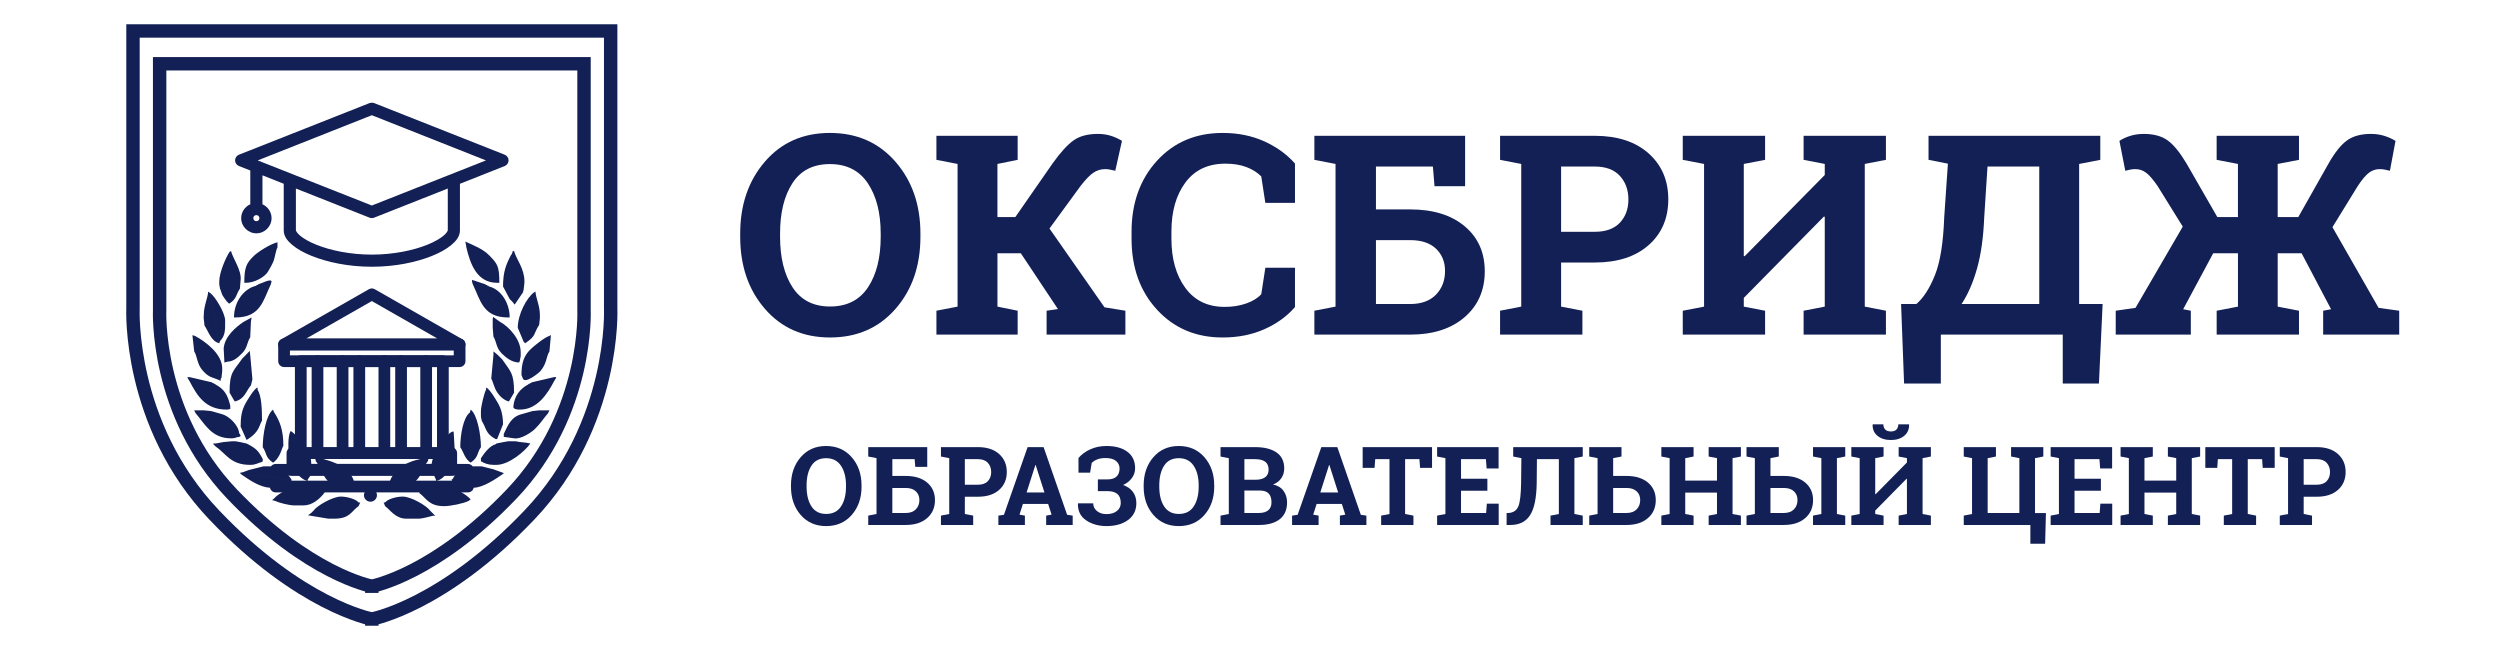 <svg xmlns="http://www.w3.org/2000/svg" xmlns:xlink="http://www.w3.org/1999/xlink" viewBox="0 0 250 65"><g id="Слой_1_1_"><g fill="none"><path stroke="#132055" stroke-width="1.341" stroke-miterlimit="10" d="M61.067,30.839V3.096H13.299V30.839 c0,0-0.536,11.571,8.141,20.675c8.593,9.016,15.606,10.363,15.74,10.389v0.001h0.003h0.001v-0.001 c0.134-0.026,7.148-1.373,15.742-10.389C61.603,42.41,61.067,30.839,61.067,30.839z"/><path d="M60.234,30.897V4.123H14.133v26.774c0,0-0.518,11.166,7.856,19.953 c8.294,8.701,15.063,10.001,15.191,10.025v0.001h0.003h0.001v-0.001 c0.13-0.025,6.899-1.324,15.192-10.025C60.751,42.063,60.234,30.897,60.234,30.897z"/><path stroke="#132055" stroke-width="1.341" stroke-miterlimit="10" d="M58.402,31.025V6.377H15.964 v24.648c0,0-0.477,10.279,7.232,18.368c7.635,8.01,13.866,9.206,13.984,9.229v0.001h0.003h0.001 v-0.001c0.119-0.023,6.351-1.219,13.986-9.229C58.878,41.304,58.402,31.025,58.402,31.025z"/></g><defs><path id="SVGID_5_" d="M46.618,24.596v0.074l0.084-0.219l2.971,3.643l0.04,0.188h0.221 c0-1.635-0.172-1.895-1.013-2.746c-0.66-0.667-1.504-0.963-2.389-1.379L46.618,24.596 L46.618,24.596z M51.188,25.407l-0.074,0.074L51.188,25.407h0.147l-0.073,4.791l-0.074-0.074 l-0.074-0.074l-0.074-0.074l-0.074-0.074l0.074,0.074l0.074,0.074l0.074,0.074l0.074,0.074 l0.205,0.261l0.827-1.219l0.074-0.295l0.074-0.663V28.134c0-1.295-0.814-2.203-1.032-3.022 l-0.138,0.003L51.188,25.407L51.188,25.407z M21.999,28.871c0.103,0.164,0.141,0.466,0.269,0.69 c0.111,0.194,0.271,0.378,0.395,0.563l0.074,0.074l0.074,0.074l0.074,0.074h0.073v-5.16 c-0.362,0.541-1.032,2.072-1.032,2.949v0.221C21.925,28.609,21.98,28.641,21.999,28.871 L21.999,28.871z M25.832,28.429l-0.074,0.074h-0.074l-0.073,0.074 c-1.205,0.281-2.212,1.571-2.212,3.169h0.148l3.612-3.612 C27.047,27.844,26.128,28.36,25.832,28.429L25.832,28.429z M20.451,32.556l-0.09-0.809 l0.017-0.223c0-0.954,0.385-1.671,0.442-2.359l0.221,0.147l0.842,4.859l0.116-0.067l0.074-0.074 l-0.074,0.074l-0.069,0.222C21.103,34.134,20.822,33.09,20.451,32.556L20.451,32.556z M47.208,28.208v-0.221l1.327,0.442l0.074,0.074h0.074l0.074,0.074h0.074l0.073,0.074 c1.146,0.267,2.064,1.593,2.064,3.096h-0.147l-3.481-3.595L47.208,28.208L47.208,28.208z M52.367,34.178l0.123-0.078l0.909-4.86l0.144-0.085c0.066,0.759,0.446,1.403,0.446,2.37v0.295 l-0.074,0.663c-0.617,0.973-0.259,1.079-1.4,1.843L52.367,34.178L52.367,34.178z M49.271,31.893 l2.506,4.349h0.147l0.074-0.221c0.019-0.231,0.074-0.262,0.074-0.516v-0.295 c0-1.289-1.207-2.569-2.064-3.022l-0.699-0.497L49.271,31.893L49.271,31.893z M24.358,32.188 l0.811-0.442l-0.074,0.369v-0.295l-2.416,4.211l0.057,0.138l-0.294,0.084l-0.075-1.411 C22.466,33.655,23.568,32.717,24.358,32.188L24.358,32.188z M52.293,37.864 c0.218,0.541,1.595-0.57,1.75-0.756c0.671-0.802,0.55-1.415,0.903-1.971l0.144-1.633 l-0.144,0.085L52.293,37.864L52.293,37.864z M19.42,35.136c0.32,0.505,0.265,1.277,0.865,1.937 c0.697,0.768,0.939,0.604,1.788,1.012v-0.221l-2.579-4.275l-0.253-0.07L19.42,35.136 L19.42,35.136z M24.284,35.8l-0.074,0.074c-0.832,1.243-1.254,1.242-1.254,3.391l0.516,0.884 l1.405-4.724l0.143,0.08l-0.043-0.413L24.284,35.8L24.284,35.8z M18.977,38.158l-0.221-0.368 v-0.074h0.221l3.985,3.015l0.068-0.141v0.074v0.221c-0.165,0.039-0.169,0.074-0.368,0.074 C20.529,40.959,19.715,39.552,18.977,38.158L18.977,38.158z M49.345,35.505v-0.368l0.442,0.368 l0.073,0.074l0.074,0.074l0.074,0.074l0.074,0.074l0.073,0.074l0.074,0.074 c0.796,1.189,1.179,1.292,1.179,3.317l-0.516,0.884l-1.404-4.724L49.345,35.505L49.345,35.505z M51.335,40.664l0.123,0.04l3.931-2.988h0.221v0.074l-0.221,0.368 c-0.622,1.176-1.635,2.801-3.39,2.801c-0.261,0-0.584-0.023-0.664-0.221V40.664L51.335,40.664z M24.063,42.655c0-1.027,0.125-1.642,0.489-2.312c0.193-0.355,0.884-1.509,1.206-1.595V38.969 l-0.958,4.939l-0.144,0.085L24.063,42.655L24.063,42.655z M19.567,41.328 c0.92,1.058,1.576,2.506,3.538,2.506h0.074c0.372,0,0.392-0.119,0.737-0.147 c0.217-0.083,0.163-0.135,0-0.369c-0.123,0.319-0.77-0.222-0.971-0.355 c-0.327-0.216-0.746-0.402-1.09-0.606c-0.37-0.22-1.907-1.014-2.065-1.242l0.59-0.082 l-0.963,0.002L19.567,41.328L19.567,41.328z M48.608,38.969l0.958,4.939h0.147l0.59-1.474 c0-0.898-0.189-1.575-0.517-2.137c-0.208-0.356-0.826-1.421-1.178-1.549V38.969L48.608,38.969z M50.377,43.391v0.295l1.032,0.147c0.674,0.116,1.719-0.588,2.047-0.901 c0.606-0.578,0.842-1.028,1.344-1.605l0.147-0.295h-1.032l0.7,0.138l-4.094,2.301 L50.377,43.391L50.377,43.391z M26.274,44.718c0.426,0.614,0.225,1.007,1.032,1.548l0.074-5.086 l-0.074-0.221C26.625,41.458,26.274,43.411,26.274,44.718L26.274,44.718z M21.557,44.35 l4.625,1.622l0.092-0.074v0.221l-0.074,0.074c-0.411,0.096-0.61,0.295-1.179,0.295 c-1.996,0-2.409-1.136-3.464-1.843l-0.073-0.074l-0.074-0.074l-0.074-0.074v-0.074H21.557 L21.557,44.35z M48.092,45.824v0.295c0.311,0.208,0.748,0.368,1.253,0.368h0.295 c1.254,0,2.882-1.377,3.391-2.137L52.662,44.276l0.16,0.127l-4.656,1.568L48.092,45.824 L48.092,45.824z M46.987,41.254l0.083-0.292c0.644,0.476,1.023,2.469,1.023,3.756 c-0.426,0.614-0.224,1.007-1.032,1.548L46.987,41.254L46.987,41.254z M28.854,45.75 c0.29,0.456,0.146,0.901,0.68,1.457c0.325,0.339,0.73,0.783,1.236,0.901v-0.147l-1.695-4.865 C28.74,43.579,28.854,44.934,28.854,45.75L28.854,45.75z M43.596,47.962v0.147 c0.57-0.133,0.878-0.53,1.237-0.901c0.495-0.513,0.412-1.035,0.68-1.458l-0.147-2.58 L43.596,47.962L43.596,47.962z M45.291,47.888l4.865-0.663l0.236,0.088l-0.162,0.133 c-0.608,0.407-1.913,1.327-2.875,1.327h-0.59c-0.632,0-1.158-0.402-1.548-0.663l-0.07-0.141 L45.291,47.888L45.291,47.888z M24.137,47.446l-0.151-0.16l0.298-0.061 c0.126,0.312,1.954,0.403,2.361,0.44c0.766,0.07,1.791,0.297,2.504,0.297v0.147 c-0.511,0.342-0.905,0.663-1.769,0.663h-0.295C25.981,48.772,24.828,47.908,24.137,47.446 L24.137,47.446z M31.581,46.119c0.347,0.399,0.648,1.399,1.196,1.973 c0.532,0.557,1.052,1.049,2.12,1.049h0.59v-0.295v-0.221l-0.084,0.293 c-0.305-0.083-3.607-2.914-3.675-3.168h-0.221L31.581,46.119L31.581,46.119z M38.879,48.993v0.147 h0.737c0.957,0,1.514-0.586,2.01-1.086c0.573-0.577,0.797-1.519,1.16-1.936l0.089-0.365 l-0.31-0.004l0.08,0.143L38.879,48.993L38.879,48.993z M27.454,49.804l-0.086,0.086l0.081,0.025 l4.871-0.774l0.157,0.083l-0.157,0.212c-0.424,0.488-1.087,1.106-1.991,1.106h-0.884 c-0.538,0-1.555-0.269-1.917-0.442l-0.311-0.089L27.454,49.804L27.454,49.804z M41.901,49.288 l0.147-0.147l5.012,0.811l-0.221,0.148c-0.431,0.228-1.757,0.516-2.433,0.516 C42.835,50.615,42.62,49.77,41.901,49.288L41.901,49.288z M38.51,50.246h-0.147l0.147,0.369 c0.538,0.394,1.031,1.253,2.138,1.253h1.179c0.446,0,1.089-0.205,1.474-0.295h0.221 l-0.368-0.368l-0.074-0.074l-0.074-0.074l0.074,0.074l0.074,0.074l0.16,0.16l-0.079,0.032 L38.51,50.246L38.51,50.246z M31.139,51.278l0.074-0.074l0.074-0.074l0.074-0.074l-0.074,0.074 l-0.074,0.074L31.139,51.278l-0.336,0.254l0.262,0.041l1.769,0.295h0.589 c1.61,0,1.705-0.766,2.432-1.253l0.167-0.358l-0.167-0.01l-4.793,1.172L31.139,51.278 L31.139,51.278z M24.431,28.281c0-1.511,0.18-1.951,0.975-2.71 c0.45-0.43,1.658-1.184,2.342-1.344L24.579,28.281H24.431L24.431,28.281z M24.579,28.281 l3.169-4.054v0.516c-0.153,0.241-0.255,0.989-0.377,1.318c-0.132,0.354-0.387,0.794-0.581,1.114 C26.48,27.687,25.479,28.281,24.579,28.281L24.579,28.281z M46.618,24.67l0.084-0.219l2.971,3.643 l0.04,0.188C47.669,28.281,47.011,26.358,46.618,24.67L46.618,24.67z M22.957,30.345v-5.16 l0.144-0.084c0.163,0.693,1.072,1.941,0.962,2.886l-0.074,0.884 C23.58,29.46,23.707,29.843,22.957,30.345h-0.073l-0.074-0.074l-0.074-0.074l-0.074-0.074 l0.074,0.074l0.074,0.074l0.074,0.074H22.957L22.957,30.345z M51.114,25.48l0.074-0.074h0.147 l-0.073,4.791l-0.074-0.074l-0.074-0.074l-0.074-0.074l-0.074-0.074l-0.663-1.253 C50.304,27.175,50.605,26.442,51.114,25.48L51.114,25.48z M23.547,31.745l3.612-3.612 l-0.074,0.295C26.307,30.05,26.059,31.745,23.547,31.745L23.547,31.745z M51.777,32.778 c0-1.352,0.898-3.008,1.622-3.538l-0.909,4.86l-0.123,0.078L51.777,32.778L51.777,32.778z M47.208,28.208l0.13-0.057l3.481,3.595c-2.521,0-2.758-1.691-3.538-3.317L47.208,28.208 L47.208,28.208z M21.999,34.105l-0.116,0.067l-0.842-4.859c0.452,0.331,1.457,1.935,1.474,2.727 c0,0.96,0.017,1.461-0.442,1.99L21.999,34.105L21.999,34.105z M49.271,32.778v-0.885l2.506,4.349 h0.147h-0.147c-0.678-0.057-1.213-0.516-1.604-0.902c-0.582-0.575-0.512-1.179-0.829-1.678 L49.271,32.778L49.271,32.778z M22.736,36.168c0.665-0.015,1.136-0.507,1.494-0.865 c0.523-0.523,0.473-1.11,0.791-1.567l0.074-1.622v-0.295l-2.416,4.211L22.736,36.168 L22.736,36.168z M52.146,37.495l0.147,0.369l2.654-4.275c-0.455,0.121-1.602,1.042-1.936,1.381 C52.403,35.586,52.146,36.275,52.146,37.495L52.146,37.495z M22.073,37.864l0.074-0.074l0.074-0.663 v-0.295c0-1.46-1.728-2.714-2.727-3.243L22.073,37.864L22.073,37.864z M49.345,35.505l0.144-0.08 l1.404,4.724c-0.483-0.112-0.917-0.524-1.165-0.899c-0.356-0.537-0.414-1.088-0.604-1.386 L49.345,35.505L49.345,35.505z M23.473,40.148c1.014-0.236,1.138-1.065,1.622-1.622l0.147-0.59 l-0.221-2.433l-0.143-0.08L23.473,40.148L23.473,40.148z M53.178,38.232l2.211-0.516l-3.931,2.988 l-0.123-0.04c0.091-1.089,0.699-1.801,1.474-2.211l0.074-0.074h0.073l0.074-0.074h0.074 L53.178,38.232L53.178,38.232z M23.031,40.59l-0.068,0.141l-3.985-3.015l2.211,0.516L21.262,38.306 h0.074l0.074,0.074h0.074l0.073,0.074C22.437,38.919,22.778,39.504,23.031,40.59L23.031,40.59z M24.8,43.908l0.958-4.939c0.406,0.641,0.442,2.003,0.442,3.096 c-0.204,0.32-0.216,0.63-0.544,1.077C25.413,43.473,25.125,43.69,24.8,43.908L24.8,43.908z M48.166,42.065c0.495,0.78,0.359,1.291,1.4,1.843h0.147h-0.147L48.608,38.969 c-0.178,0.279-0.516,1.679-0.516,2.138v0.442C48.092,41.803,48.147,41.834,48.166,42.065 L48.166,42.065z M23.915,43.318c-0.123,0.319-0.77-0.222-0.971-0.355 c-0.327-0.216-0.746-0.402-1.09-0.606c-0.37-0.22-1.907-1.014-2.065-1.242l0.59-0.082 l0.737,0.074l1.032,0.295C22.88,41.572,23.848,42.504,23.915,43.318L23.915,43.318z M53.252,41.107l0.663-0.074l0.7,0.138l-4.094,2.301l-0.144-0.08 c0.427-0.89,0.744-1.734,1.843-1.99L53.252,41.107L53.252,41.107z M46.028,44.718 c0.336,0.483,0.434,1.148,1.032,1.548l-0.074-5.012C46.328,41.736,46.028,43.465,46.028,44.718 L46.028,44.718z M27.306,46.266l0.074-5.086c0.611,0.912,0.958,1.86,0.958,3.39 c-0.122,0.193-0.219,0.638-0.418,0.983C27.742,45.861,27.578,46.084,27.306,46.266L27.306,46.266z M26.274,45.898l-0.092,0.074l-4.625-1.622l0.811-0.147l0.811-0.074h0.295 c0.254,0,0.285,0.055,0.516,0.074l0.664,0.147l0.147,0.074 C25.611,44.853,25.845,45.087,26.274,45.898L26.274,45.898z M50.377,44.202 c0.231-0.019,0.262-0.074,0.516-0.074h0.59c0.254,0,0.285,0.055,0.516,0.074l0.663,0.074 l0.16,0.127l-4.656,1.568l-0.074-0.147c0.33-0.492,0.847-1.233,1.474-1.4l0.074-0.074 L50.377,44.202L50.377,44.202z M43.227,47.151c-0.019-0.231-0.074-0.262-0.074-0.516v-0.074 c0-1.251,1.814-3.621,2.212-3.391l-1.769,4.791L43.227,47.151L43.227,47.151z M38.879,48.772 c0-0.942,0.672-1.658,1.232-2.085c0.361-0.275,0.688-0.4,1.125-0.57 c0.318-0.124,1.088-0.252,1.328-0.367l0.08,0.143l-3.765,3.1V48.772L38.879,48.772z M30.771,47.962l-1.695-4.865c0.533,0.356,1.099,1.087,1.475,1.62 c0.578,0.819,0.588,1.145,0.588,2.507l-0.074,0.295L30.771,47.962L30.771,47.962z M46.987,46.709 l0.368-0.074h0.811l1.179,0.295l0.811,0.295l-4.865,0.663 C45.435,47.35,46.377,46.85,46.987,46.709L46.987,46.709z M24.874,47.003l1.474-0.369h0.664 l0.368,0.074c0.702,0.058,1.498,0.741,1.769,1.253c-0.713,0-1.738-0.227-2.504-0.297 c-0.407-0.037-2.234-0.128-2.361-0.44L24.874,47.003L24.874,47.003z M35.488,48.625l-0.084,0.293 c-0.305-0.083-3.607-2.914-3.675-3.168C33.394,46.138,35.334,46.775,35.488,48.625L35.488,48.625z M27.454,49.804l-0.086,0.086l0.081,0.025l4.871-0.774c-0.219-0.299-1.01-0.664-1.548-0.664 h-0.59C29.427,48.477,27.749,49.402,27.454,49.804L27.454,49.804z M42.048,49.141l5.012,0.811 c-0.327-0.488-2.06-1.474-2.948-1.474h-0.59C43.012,48.477,42.254,48.86,42.048,49.141 L42.048,49.141z M31.36,51.057l-0.074,0.074l-0.074,0.074l-0.074,0.074l-0.075,0.14l4.793-1.172 c-0.245-0.334-1.161-0.589-1.769-0.589C33.265,49.657,31.681,50.577,31.36,51.057L31.36,51.057z M38.51,50.246l4.724,1.151l0.079-0.032l-0.16-0.16l-0.074-0.074l-0.074-0.074 c-0.317-0.473-1.898-1.4-2.727-1.4C39.652,49.657,38.763,49.902,38.51,50.246L38.51,50.246z M37.045,48.868c0.359,0,0.651,0.291,0.651,0.651c0,0.359-0.291,0.651-0.651,0.651 s-0.651-0.291-0.651-0.651C36.395,49.16,36.686,48.868,37.045,48.868z"/></defs><use xlink:href="#SVGID_5_" overflow="visible" fill-rule="evenodd" clip-rule="evenodd" fill="#132055"/><clipPath id="SVGID_2_"><use xlink:href="#SVGID_5_" overflow="visible"/></clipPath><path fill="#132055" d="M36.955,10.307l-13.065,5.165c-0.225,0.089-0.384,0.323-0.384,0.565 s0.159,0.476,0.384,0.565l1.139,0.446v3.38c-0.534,0.237-0.911,0.77-0.911,1.386 c0,0.832,0.687,1.519,1.519,1.519s1.519-0.687,1.519-1.519c0-0.616-0.378-1.149-0.911-1.386v-2.896 l2.127,0.845v4.652c0,0.609,0.379,1.069,0.864,1.472c0.485,0.403,1.125,0.765,1.908,1.082 c1.567,0.635,3.688,1.092,6.039,1.092c2.351,0,4.471-0.457,6.039-1.092 c0.784-0.317,1.424-0.679,1.908-1.082c0.485-0.403,0.864-0.862,0.864-1.472V18.378l4.481-1.776 c0.225-0.089,0.384-0.323,0.384-0.565c0-0.242-0.159-0.476-0.384-0.565L37.411,10.307 C37.215,10.243,37.077,10.276,36.955,10.307z M37.183,11.522l11.413,4.519l-11.413,4.51 l-11.413-4.51L37.183,11.522L37.183,11.522z M29.587,18.852l7.368,2.915 c0.146,0.058,0.309,0.058,0.456,0l7.368-2.915v4.178c0,0.027-0.084,0.255-0.427,0.541 c-0.344,0.286-0.896,0.609-1.595,0.893c-1.398,0.566-3.38,0.997-5.573,0.997 c-2.194,0-4.175-0.431-5.573-0.997c-0.699-0.283-1.252-0.607-1.595-0.893 c-0.343-0.286-0.427-0.514-0.427-0.541v-4.178L29.587,18.852z M25.637,21.511 c0.175,0,0.304,0.129,0.304,0.304c0,0.175-0.129,0.304-0.304,0.304c-0.175,0-0.304-0.129-0.304-0.304 C25.334,21.64,25.462,21.511,25.637,21.511z"/><g fill="none" stroke="#132055" stroke-width="1.173" stroke-linecap="round" stroke-linejoin="round" stroke-miterlimit="10"><path d="M29.242 45.311H45.123V46.983H29.242z"/><path d="M30.078 36.117H44.287V45.311H30.078z"/><path d="M46.795 48.654L27.571 48.654"/><path d="M46.795 46.983L27.571 46.983"/><path d="M31.75 36.117L31.75 45.311"/><path d="M35.929 36.117L35.929 45.311"/><path d="M34.258 36.117L34.258 45.311"/><path d="M38.437 36.117L38.437 45.311"/><path d="M40.108 36.117L40.108 45.311"/><path d="M42.616 36.117L42.616 45.311"/><path d="M28.407 34.445H45.96V36.117H28.407z"/><path d="M45.959 34.445L28.407 34.445 37.183 29.43z"/></g><g fill="#132055"><path d="M92.043,23.671c0,2.913-0.833,5.321-2.499,7.223s-3.846,2.854-6.54,2.854 c-2.686,0-4.854-0.951-6.506-2.854c-1.652-1.902-2.479-4.31-2.479-7.223v-0.3 c0-2.895,0.823-5.298,2.472-7.209c1.647-1.912,3.813-2.868,6.499-2.868 c2.694,0,4.877,0.956,6.547,2.868c1.671,1.912,2.506,4.314,2.506,7.209V23.671z M88.069,23.344 c0-2.057-0.428-3.728-1.283-5.011s-2.121-1.925-3.796-1.925s-2.925,0.637-3.748,1.912 c-0.824,1.274-1.235,2.949-1.235,5.025v0.328c0,2.094,0.416,3.78,1.249,5.059 s2.082,1.918,3.748,1.918c1.684,0,2.949-0.639,3.796-1.918s1.27-2.965,1.27-5.059V23.344z"/><path d="M93.641,31.072l2.116-0.41V16.394l-2.116-0.41v-2.403h8.124v2.403 l-2.021,0.41v5.312h1.789l3.728-5.366c0.792-1.11,1.492-1.879,2.103-2.308 c0.609-0.428,1.42-0.642,2.431-0.642c0.464,0,0.896,0.064,1.297,0.191s0.769,0.296,1.105,0.505 l-0.669,2.99c-0.291-0.063-0.489-0.107-0.594-0.129c-0.104-0.023-0.248-0.034-0.43-0.034 c-0.419,0-0.806,0.118-1.161,0.355c-0.354,0.237-0.783,0.678-1.283,1.324l-3.113,4.26l5.503,7.878 l2.089,0.341v2.39h-7.879v-2.39l1.134-0.164l-3.714-5.584h-2.335v5.338l2.021,0.41v2.39 h-8.124V31.072z"/><path d="M129.497,20.285h-2.963l-0.409-2.649c-0.392-0.391-0.886-0.701-1.481-0.929 c-0.597-0.227-1.3-0.341-2.109-0.341c-1.729,0-3.062,0.628-3.994,1.884 c-0.934,1.256-1.399,2.895-1.399,4.916v0.696c0,2.021,0.464,3.664,1.393,4.929 c0.929,1.266,2.239,1.898,3.933,1.898c0.782,0,1.499-0.114,2.15-0.341 c0.65-0.228,1.153-0.537,1.509-0.928l0.409-2.649h2.963v3.932 c-0.801,0.929-1.822,1.668-3.065,2.219c-1.242,0.551-2.633,0.826-4.171,0.826 c-2.667,0-4.852-0.924-6.554-2.771c-1.702-1.848-2.554-4.219-2.554-7.114v-0.669 c0-2.885,0.847-5.257,2.54-7.114c1.692-1.857,3.882-2.786,6.567-2.786 c1.538,0,2.927,0.28,4.165,0.84c1.237,0.56,2.262,1.3,3.071,2.219V20.285z"/><path d="M131.437,31.072l2.116-0.41V16.394l-2.116-0.41v-2.403h15.074v5.038h-3.059 l-0.164-1.966h-5.693v4.288h3.413c2.303,0,4.124,0.562,5.462,1.687 c1.338,1.124,2.007,2.624,2.007,4.499c0,1.902-0.674,3.434-2.021,4.595 c-1.348,1.161-3.163,1.741-5.448,1.741h-9.571V31.072z M137.595,24.013v6.39h3.413 c1.12,0,1.982-0.312,2.588-0.935s0.908-1.414,0.908-2.369c0-0.91-0.301-1.652-0.901-2.226 c-0.601-0.574-1.466-0.86-2.595-0.86H137.595z"/><path d="M159.468,13.581c2.276,0,4.071,0.585,5.387,1.754 c1.315,1.17,1.974,2.701,1.974,4.595c0,1.902-0.658,3.432-1.974,4.588 c-1.315,1.156-3.11,1.734-5.387,1.734h-3.358v4.41l2.13,0.41v2.39h-8.233v-2.39l2.116-0.41 V16.394l-2.116-0.41v-2.403h2.116H159.468z M156.109,23.18h3.358c1.111,0,1.95-0.302,2.52-0.908 s0.854-1.377,0.854-2.314c0-0.956-0.284-1.746-0.854-2.369s-1.408-0.936-2.52-0.936h-3.358V23.18z"/><path d="M176.509,13.581v2.403l-2.13,0.41v9.203l0.082,0.027l8.015-8.125v-1.106 l-2.116-0.41v-2.403h2.116h4.001h2.116v2.403l-2.116,0.41v14.269l2.116,0.41v2.39h-8.233 v-2.39l2.116-0.41v-8.984l-0.082-0.027l-8.015,8.138v0.874l2.13,0.41v2.39h-8.233v-2.39 l2.13-0.41V16.394l-2.13-0.41v-2.403h2.13h3.974H176.509z"/><path d="M209.893,38.35h-3.618v-4.888h-12.193v4.888h-3.673l-0.301-7.947h1.529 c0.71-0.61,1.329-1.572,1.857-2.888c0.527-1.315,0.837-3.248,0.929-5.796l0.368-5.353 l-1.938-0.382v-2.403h17.177v2.403l-2.116,0.41v14.009h2.349L209.893,38.35z M198.423,21.719 c-0.082,2.012-0.32,3.721-0.717,5.127c-0.396,1.406-0.912,2.592-1.55,3.557h7.77v-13.75h-5.175 L198.423,21.719z"/><path d="M221.321,25.324l-3.004,5.598l0.765,0.15v2.39h-7.51v-2.39l1.98-0.287 l4.724-8.124l-2.525-4.069c-0.446-0.646-0.829-1.087-1.147-1.324s-0.669-0.355-1.051-0.355 c-0.2,0-0.376,0.016-0.526,0.048c-0.149,0.032-0.316,0.07-0.498,0.116l-0.587-2.99 c0.318-0.209,0.685-0.377,1.099-0.505s0.862-0.191,1.346-0.191c0.982,0,1.774,0.216,2.375,0.648 c0.602,0.433,1.229,1.2,1.885,2.301l3.086,5.366h2.062v-5.312l-2.13-0.41v-2.403h6.104h2.13 v2.403l-2.13,0.41v5.312h2.062l3.031-5.366c0.628-1.101,1.242-1.868,1.844-2.301 c0.601-0.432,1.396-0.648,2.39-0.648c0.473,0,0.914,0.064,1.324,0.191 c0.409,0.127,0.787,0.296,1.133,0.505l-0.56,2.99c-0.191-0.045-0.364-0.084-0.519-0.116 c-0.155-0.032-0.323-0.048-0.506-0.048c-0.392,0-0.746,0.118-1.064,0.355 c-0.319,0.237-0.692,0.678-1.12,1.324l-2.539,4.124l4.615,8.07l2.062,0.287v2.39h-7.605v-2.39 l0.792-0.15l-2.949-5.598h-2.39v5.338l2.13,0.41v2.39h-8.233v-2.39l2.13-0.41v-5.338 H221.321z"/><path d="M86.155,48.664c0,1.141-0.326,2.083-0.979,2.828 c-0.652,0.745-1.506,1.117-2.561,1.117c-1.052,0-1.9-0.373-2.548-1.117 c-0.646-0.745-0.97-1.688-0.97-2.828V48.546c0-1.133,0.322-2.074,0.968-2.823 c0.645-0.749,1.493-1.123,2.545-1.123c1.055,0,1.909,0.375,2.563,1.123 c0.653,0.749,0.98,1.689,0.98,2.823V48.664z M84.6,48.535c0-0.806-0.168-1.459-0.503-1.962 c-0.335-0.503-0.83-0.754-1.485-0.754c-0.656,0-1.146,0.25-1.468,0.749 c-0.323,0.499-0.484,1.155-0.484,1.967v0.128c0,0.82,0.163,1.48,0.489,1.98 c0.326,0.501,0.815,0.751,1.468,0.751c0.659,0,1.154-0.25,1.486-0.751 c0.331-0.5,0.497-1.161,0.497-1.98V48.535z"/><path d="M86.823,51.561l0.829-0.161v-5.586l-0.829-0.161V44.712h5.902v1.973h-1.197 l-0.064-0.77h-2.229v1.679h1.337c0.901,0,1.614,0.22,2.139,0.66 c0.523,0.44,0.785,1.027,0.785,1.762c0,0.745-0.264,1.344-0.791,1.799s-1.238,0.682-2.133,0.682 h-3.748V51.561z M89.234,48.797v2.502h1.337c0.438,0,0.776-0.122,1.013-0.366 c0.237-0.244,0.355-0.553,0.355-0.927c0-0.356-0.117-0.647-0.353-0.872s-0.574-0.337-1.016-0.337 H89.234z"/><path d="M97.799,44.712c0.892,0,1.595,0.229,2.109,0.687s0.772,1.058,0.772,1.799 c0,0.745-0.258,1.344-0.772,1.796c-0.515,0.453-1.218,0.679-2.109,0.679h-1.314v1.727l0.834,0.161 v0.936h-3.224v-0.936l0.828-0.161v-5.586l-0.828-0.161V44.712h0.828H97.799z M96.484,48.471h1.314 c0.436,0,0.764-0.118,0.986-0.355c0.223-0.237,0.335-0.539,0.335-0.906 c0-0.375-0.112-0.684-0.335-0.928s-0.551-0.366-0.986-0.366h-1.314V48.471z"/><path d="M99.836,51.561l0.557-0.08l2.368-6.769h1.599l2.353,6.769l0.556,0.08v0.936 h-2.651v-0.936l0.54-0.096l-0.343-1.069h-2.523l-0.342,1.069l0.54,0.096v0.936h-2.652V51.561z M102.659,49.246h1.785l-0.876-2.743h-0.032L102.659,49.246z"/><path d="M110.731,47.942c0.417,0,0.726-0.097,0.926-0.289 c0.199-0.192,0.299-0.461,0.299-0.807c0-0.303-0.117-0.552-0.353-0.749 c-0.235-0.196-0.59-0.294-1.064-0.294c-0.307,0-0.576,0.045-0.81,0.136s-0.42,0.211-0.559,0.361 l-0.16,0.968h-1.16v-1.47c0.303-0.356,0.696-0.645,1.182-0.866 c0.484-0.221,1.022-0.332,1.614-0.332c0.884,0,1.582,0.193,2.096,0.578 c0.513,0.385,0.77,0.934,0.77,1.646c0,0.356-0.106,0.683-0.32,0.979s-0.508,0.527-0.883,0.695 c0.428,0.153,0.756,0.384,0.984,0.692c0.228,0.309,0.342,0.684,0.342,1.125 c0,0.716-0.276,1.278-0.828,1.684c-0.553,0.406-1.272,0.609-2.16,0.609 c-0.78,0-1.456-0.19-2.026-0.572c-0.57-0.381-0.847-0.937-0.828-1.668l0.01-0.032h1.519 c0,0.303,0.124,0.558,0.372,0.764c0.247,0.207,0.565,0.31,0.954,0.31 c0.438,0,0.786-0.104,1.042-0.312c0.257-0.208,0.386-0.475,0.386-0.799 c0-0.41-0.112-0.71-0.337-0.901c-0.225-0.19-0.56-0.286-1.006-0.286h-0.946v-1.17H110.731z"/><path d="M121.424,48.664c0,1.141-0.326,2.083-0.979,2.828 c-0.652,0.745-1.506,1.117-2.561,1.117c-1.052,0-1.9-0.373-2.548-1.117 c-0.646-0.745-0.97-1.688-0.97-2.828V48.546c0-1.133,0.322-2.074,0.968-2.823 c0.645-0.749,1.493-1.123,2.545-1.123c1.055,0,1.909,0.375,2.563,1.123 c0.653,0.749,0.98,1.689,0.98,2.823V48.664z M119.868,48.535c0-0.806-0.168-1.459-0.503-1.962 c-0.335-0.503-0.83-0.754-1.485-0.754c-0.656,0-1.146,0.25-1.468,0.749 c-0.323,0.499-0.484,1.155-0.484,1.967v0.128c0,0.82,0.163,1.48,0.489,1.98 c0.326,0.501,0.815,0.751,1.468,0.751c0.659,0,1.154-0.25,1.486-0.751 c0.331-0.5,0.497-1.161,0.497-1.98V48.535z"/><path d="M125.509,44.712c0.915,0,1.63,0.178,2.144,0.535 c0.513,0.356,0.77,0.89,0.77,1.599c0,0.36-0.096,0.682-0.286,0.965 c-0.19,0.284-0.468,0.497-0.831,0.639c0.467,0.1,0.817,0.313,1.051,0.642 c0.233,0.328,0.35,0.708,0.35,1.139c0,0.745-0.246,1.309-0.737,1.692 c-0.492,0.383-1.188,0.575-2.091,0.575h-3.827v-0.936l0.828-0.161v-5.586l-0.828-0.161V44.712h0.828 H125.509z M124.439,47.974h1.122c0.417,0,0.738-0.085,0.963-0.256 c0.225-0.171,0.337-0.421,0.337-0.749c0-0.36-0.113-0.625-0.34-0.797 c-0.227-0.171-0.564-0.256-1.013-0.256h-1.069V47.974z M124.439,49.054v2.245h1.438 c0.414,0,0.729-0.09,0.946-0.27c0.218-0.18,0.326-0.447,0.326-0.799 c0-0.381-0.093-0.673-0.277-0.874c-0.186-0.202-0.479-0.302-0.877-0.302H124.439z"/><path d="M129.207,51.561l0.557-0.08l2.368-6.769h1.599l2.353,6.769l0.556,0.08v0.936 h-2.651v-0.936l0.54-0.096l-0.343-1.069h-2.523l-0.342,1.069l0.54,0.096v0.936h-2.652V51.561z M132.03,49.246h1.785l-0.876-2.743h-0.032L132.03,49.246z"/><path d="M143.204,44.712v2.075h-1.197l-0.064-0.872h-1.433v5.485l0.834,0.161v0.936h-3.229 v-0.936l0.834-0.161v-5.485h-1.428l-0.063,0.872h-1.192V44.712H143.204z"/><path d="M148.737,49.075h-2.636v2.224h2.513l0.069-0.93h1.187v2.128h-6.158v-0.936 l0.828-0.161v-5.586l-0.828-0.161V44.712h0.828h5.319v2.133h-1.197l-0.069-0.93h-2.491v1.957h2.636 V49.075z"/><path d="M153.693,45.916l-0.021,2.342c-0.018,1.511-0.238,2.595-0.66,3.253 c-0.423,0.658-1.077,0.986-1.965,0.986h-0.385v-1.198h0.208c0.485-0.039,0.81-0.268,0.974-0.687 c0.163-0.419,0.253-1.204,0.267-2.355l0.027-2.443l-0.818-0.161V44.712h6.121h0.834v0.941 l-0.834,0.161v5.586l0.834,0.161v0.936h-3.224v-0.936l0.834-0.161v-5.485H153.693z"/><path d="M161.316,44.712v2.882h1.337c0.901,0,1.614,0.22,2.139,0.66 c0.523,0.44,0.785,1.027,0.785,1.762c0,0.745-0.264,1.344-0.791,1.799s-1.238,0.682-2.133,0.682 h-3.731v-0.936l0.834-0.161v-5.586l-0.834-0.161V44.712h0.834H161.316z M162.15,44.712v0.941 l-0.834,0.161V44.712H162.15z M161.316,48.797v2.502h1.337c0.438,0,0.776-0.122,1.013-0.366 c0.237-0.244,0.355-0.553,0.355-0.927c0-0.356-0.117-0.647-0.353-0.872s-0.574-0.337-1.016-0.337 H161.316z"/><path d="M166.134,45.653V44.712h3.224v0.941l-0.834,0.161v2.245h3.175v-2.245l-0.834-0.161 V44.712h0.834h1.557h0.834v0.941l-0.834,0.161v5.586l0.834,0.161v0.936h-3.225v-0.936l0.834-0.161 v-2.138h-3.175v2.138l0.834,0.161v0.936h-3.224v-0.936l0.828-0.161v-5.586L166.134,45.653z"/><path d="M177.045,44.712v2.882h1.337c0.901,0,1.614,0.22,2.139,0.66 c0.523,0.44,0.785,1.027,0.785,1.762c0,0.745-0.264,1.344-0.791,1.799s-1.238,0.682-2.133,0.682 h-3.731v-0.936l0.834-0.161v-5.586l-0.834-0.161V44.712h0.834H177.045z M177.879,44.712v0.941 l-0.834,0.161V44.712H177.879z M177.045,48.797v2.502h1.337c0.438,0,0.776-0.122,1.013-0.366 c0.237-0.244,0.355-0.553,0.355-0.927c0-0.356-0.117-0.647-0.353-0.872s-0.574-0.337-1.016-0.337 H177.045z M181.301,51.561l0.834-0.161v-5.586l-0.834-0.161V44.712h3.224v0.941l-0.834,0.161v5.586 l0.834,0.161v0.936h-3.224V51.561z"/><path d="M188.357,44.712v0.941l-0.834,0.161v3.603l0.032,0.011l3.138-3.181v-0.433 l-0.828-0.161V44.712h0.828h1.566h0.829v0.941l-0.829,0.161v5.586l0.829,0.161v0.936h-3.224v-0.936 l0.828-0.161v-3.518l-0.032-0.011l-3.138,3.187v0.342l0.834,0.161v0.936h-3.224v-0.936l0.834-0.161 v-5.586l-0.834-0.161V44.712h0.834h1.556H188.357z M190.896,42.43l0.011,0.032 c0.018,0.453-0.14,0.822-0.473,1.109c-0.334,0.287-0.782,0.43-1.345,0.43 c-0.566,0-1.018-0.144-1.353-0.43c-0.335-0.287-0.492-0.657-0.471-1.109l0.011-0.032h1.059 c0,0.207,0.061,0.378,0.182,0.513c0.121,0.136,0.312,0.203,0.572,0.203 c0.253,0,0.44-0.067,0.562-0.2c0.121-0.134,0.182-0.306,0.182-0.516H190.896z"/><path d="M204.331,45.653l-0.829,0.161v5.49h1.091l-0.08,3.069h-1.476v-1.876h-6.661 v-0.936l0.828-0.161v-5.586l-0.828-0.161V44.712h0.828h1.562h0.828v0.941l-0.828,0.161v5.485h3.17 v-5.485l-0.828-0.161V44.712h3.224V45.653z"/><path d="M210.089,49.075h-2.636v2.224h2.513l0.069-0.93h1.187v2.128h-6.158v-0.936 l0.828-0.161v-5.586l-0.828-0.161V44.712h0.828h5.319v2.133h-1.197l-0.069-0.93h-2.491v1.957h2.636 V49.075z"/><path d="M212.057,45.653V44.712h3.224v0.941l-0.834,0.161v2.245h3.175v-2.245l-0.834-0.161 V44.712h0.834h1.557h0.834v0.941l-0.834,0.161v5.586l0.834,0.161v0.936h-3.225v-0.936l0.834-0.161 v-2.138h-3.175v2.138l0.834,0.161v0.936h-3.224v-0.936l0.828-0.161v-5.586L212.057,45.653z"/><path d="M227.47,44.712v2.075h-1.197l-0.064-0.872h-1.433v5.485l0.834,0.161v0.936 h-3.229v-0.936l0.834-0.161v-5.485h-1.428l-0.063,0.872h-1.192V44.712H227.47z"/><path d="M231.682,44.712c0.892,0,1.595,0.229,2.109,0.687s0.772,1.058,0.772,1.799 c0,0.745-0.258,1.344-0.772,1.796c-0.515,0.453-1.218,0.679-2.109,0.679h-1.314v1.727l0.834,0.161 v0.936h-3.224v-0.936l0.828-0.161v-5.586l-0.828-0.161V44.712h0.828H231.682z M230.367,48.471h1.314 c0.436,0,0.764-0.118,0.986-0.355c0.223-0.237,0.335-0.539,0.335-0.906 c0-0.375-0.112-0.684-0.335-0.928s-0.551-0.366-0.986-0.366h-1.314V48.471z"/></g><path fill="none" d="M63.5 0H250V64.5H63.5z"/><path fill="none" d="M0 0H63.5V64.5H0z"/></g></svg>